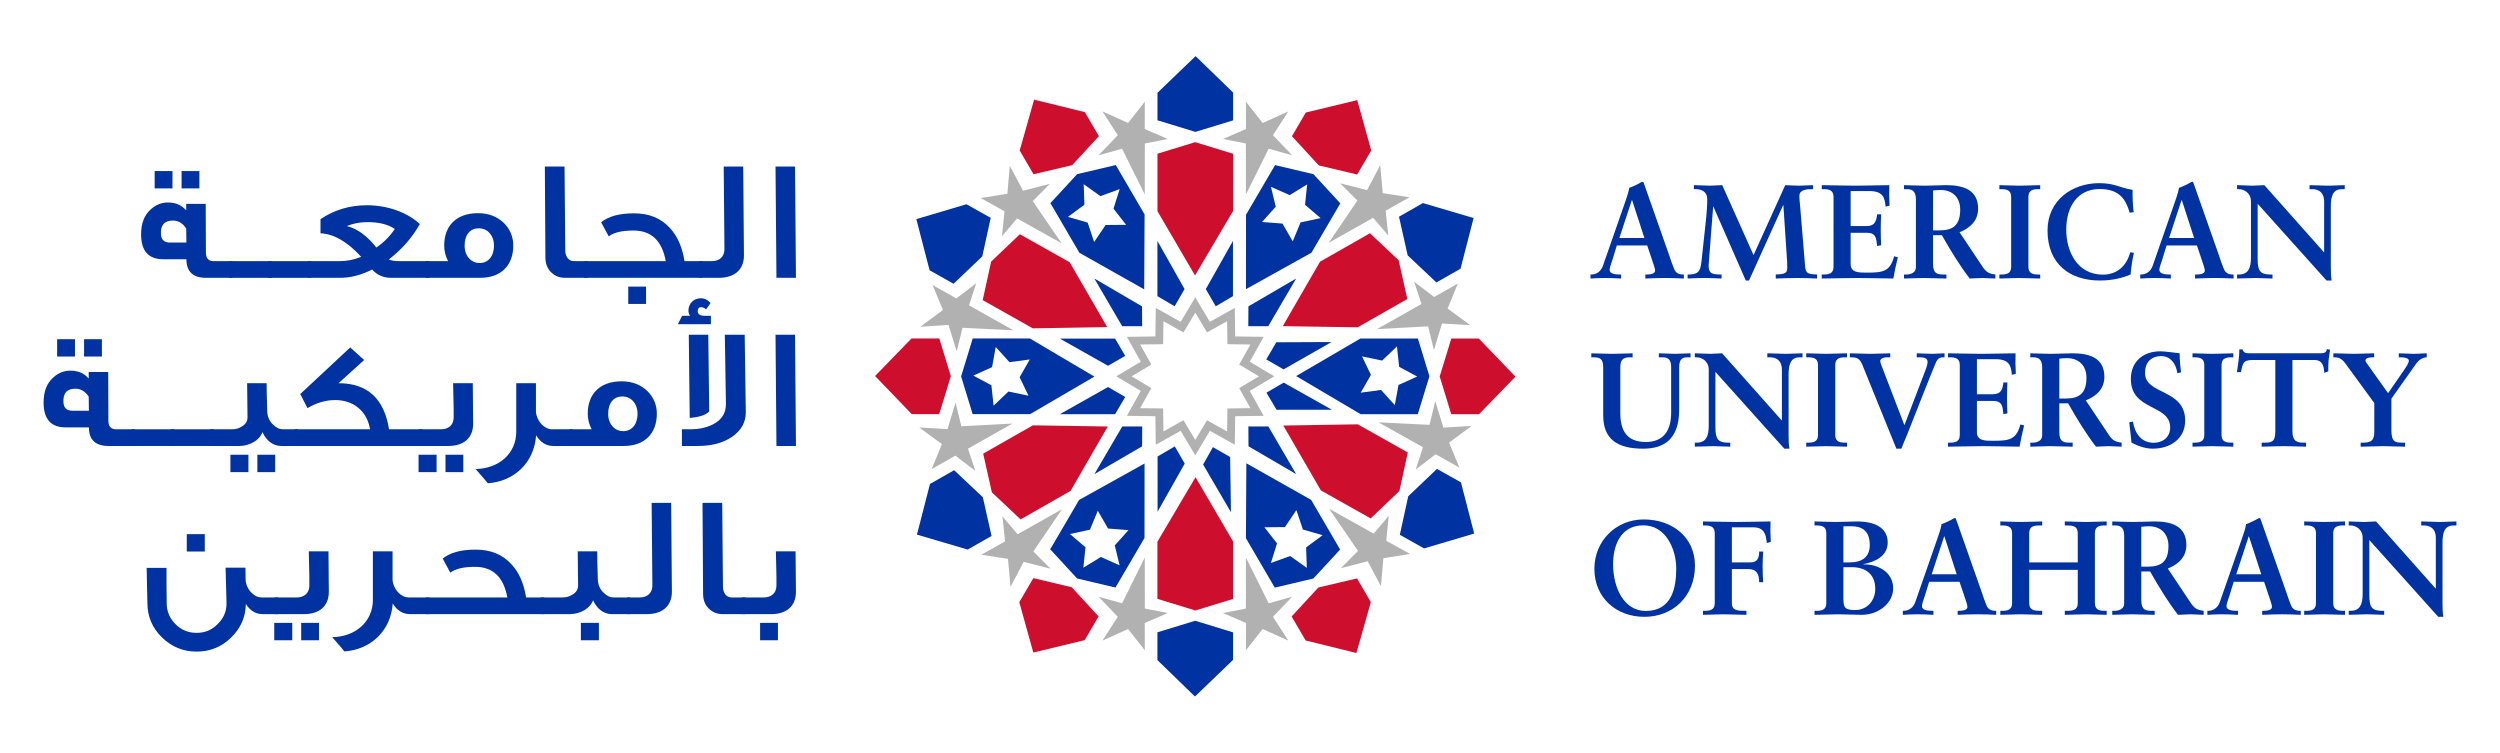 <svg xmlns="http://www.w3.org/2000/svg" xmlns:xlink="http://www.w3.org/1999/xlink" id="Layer_1" x="0px" y="0px" viewBox="0 0 1277.966 384.746" xml:space="preserve"> <g> <defs> <rect id="SVGID_1_" x="22.276" y="28.693" width="1233.414" height="327.359"></rect> </defs> <clipPath id="SVGID_00000021079982649179690680000001752209019145844656_"> <use xlink:href="#SVGID_1_"></use> </clipPath> <path clip-path="url(#SVGID_00000021079982649179690680000001752209019145844656_)" fill="#0033A1" d="M834.304,102.308h-0.135 l-6.361,19.351h12.789L834.304,102.308z M824.321,132.6c-0.682,2.325-1.505,4.103-1.505,5.332 c0,2.056,2.873,2.393,5.128,2.393h0.753v2.056c-2.735-0.141-5.538-0.275-8.273-0.275 c-2.463,0-4.923,0.135-7.382,0.275v-2.056h0.407c2.668,0,4.926-1.569,5.951-4.442l10.937-31.39 c0.89-2.527,2.123-5.947,2.533-8.475c2.187-0.756,4.923-2.123,6.223-2.943c0.205-0.067,0.343-0.135,0.548-0.135 c0.202,0,0.34,0,0.477,0.205c0.208,0.545,0.413,1.163,0.615,1.71l12.584,35.762 c0.82,2.393,1.64,4.923,2.53,6.976c0.82,1.912,2.255,2.732,4.51,2.732h0.413v2.056 c-3.078-0.141-6.152-0.275-9.435-0.275c-3.353,0-6.774,0.135-10.258,0.275v-2.056h0.753 c1.573,0,4.24-0.272,4.24-1.982c0-0.887-0.618-2.735-1.368-4.923l-2.668-7.93h-15.524L824.321,132.6z"></path> <path clip-path="url(#SVGID_00000021079982649179690680000001752209019145844656_)" fill="#0033A1" d="M896.388,130.412 l16.206-35.762c2.05,0,4.513,0.272,6.976,0.272c2.392,0,4.852-0.272,7.245-0.272v2.05h-0.612 c-2.053,0-6.223,0.138-6.361,3.145c-0.067,1.778,0.205,3.83,0.343,5.336l2.601,31.317 c0.272,3.421,1.982,3.693,6.085,3.827v2.056c-3.216-0.141-6.566-0.275-9.848-0.275 c-3.76,0-7.52,0.135-11.283,0.275v-2.056c3.558-0.205,5.88-0.205,5.88-3.212c0-0.817,0-1.572-0.067-3.35 l-1.915-28.857h-0.135l-17.439,38.497h-1.643l-16.545-37.745h-0.138l-2.325,30.019c0,2.188,0.548,3.283,1.435,3.898 c1.028,0.615,2.463,0.685,4.378,0.749h0.823v2.056c-3.081-0.141-6.226-0.275-9.304-0.275 c-2.665,0-5.4,0.135-8.068,0.275v-2.056h0.958c5.403-0.205,5.608-2.527,6.22-7.45l2.053-19.011 c0.548-4.855,0.823-9.298,0.823-12.036c0-3.827-2.94-5.128-5.951-5.128h-0.887v-2.05 c2.802,0,5.538,0.272,8.343,0.272c2.05,0,4.103-0.272,6.149-0.272L896.388,130.412z"></path> <path clip-path="url(#SVGID_00000021079982649179690680000001752209019145844656_)" fill="#0033A1" d="M931.256,140.326h0.958 c2.463,0,5.057-0.343,5.057-3.898v-35.829c0-3.558-2.594-3.898-5.057-3.898h-0.958v-2.053 c4.173,0,11.283,0.272,17.029,0.272c5.743,0,12.853-0.272,17.503-0.272c-0.135,2.94-0.07,7.453,0.135,10.463 l-2.047,0.548c-0.346-4.445-1.166-8.004-8.346-8.004h-9.503v17.916h8.135c4.106,0,4.993-2.325,5.403-6.018h2.053 c-0.138,2.668-0.208,5.336-0.208,8c0,2.601,0.07,5.198,0.208,7.795l-2.053,0.41 c-0.41-4.103-0.615-6.768-5.332-6.768h-8.206v15.931c0,4.445,3.965,4.445,8.343,4.445 c8.202,0,11.828-0.547,13.881-8.343l1.915,0.48c-0.89,3.626-1.71,7.248-2.325,10.873 c-4.378,0-12.244-0.272-18.397-0.272c-6.152,0-14.291,0.272-18.188,0.272V140.326z"></path> <path clip-path="url(#SVGID_00000021079982649179690680000001752209019145844656_)" fill="#0033A1" d="M988.144,117.76h3.35 c6.838,0,10.531-2.597,10.531-10.668c0-6.085-3.898-9.983-9.983-9.983c-2.05,0-2.94,0.205-3.898,0.275V117.76z M979.391,101.897c0-4.993-2.735-5.195-4.855-5.195h-1.23v-2.053c2.187,0,6.428,0.272,10.598,0.272 c4.103,0,7.386-0.272,11.008-0.272c8.615,0,16.276,2.325,16.276,12.036c0,6.152-4.103,9.913-9.503,12.036 l11.69,17.503c1.915,2.873,3.283,3.693,6.636,4.103v2.053c-2.261,0-4.449-0.275-6.703-0.275 c-2.12,0-4.308,0.275-6.428,0.275c-5.265-6.909-9.778-14.291-14.223-22.157h-4.513v14.633 c0,5.265,2.463,5.47,5.605,5.47h1.233v2.053c-3.898,0-7.866-0.275-11.764-0.275c-3.28,0-6.495,0.275-9.912,0.275 v-2.053h1.23c2.533,0,4.855-1.163,4.855-3.693V101.897z"></path> <path clip-path="url(#SVGID_00000021079982649179690680000001752209019145844656_)" fill="#0033A1" d="M1022.054,140.326h0.958 c2.463,0,5.057-0.343,5.057-3.898v-35.829c0-3.558-2.594-3.898-5.057-3.898h-0.958v-2.053 c2.668,0,6.771,0.272,10.121,0.272c3.421,0,7.523-0.272,10.736-0.272v2.053h-0.955 c-2.466,0-5.064,0.339-5.064,3.898v35.829c0,3.555,2.597,3.898,5.064,3.898h0.955v2.053 c-3.283,0-7.386-0.272-10.806-0.272c-3.347,0-7.382,0.272-10.05,0.272V140.326z"></path> <path clip-path="url(#SVGID_00000021079982649179690680000001752209019145844656_)" fill="#0033A1" d="M1088.654,108.735 c-1.915-6.633-5.06-12.103-15.319-12.103c-11.216,0-17.093,8.82-17.093,20.789 c0,11.418,5.813,22.973,18.733,22.973c7.318,0,12.174-4.58,13.954-11.421l1.912,0.276 c-0.887,3.693-1.368,7.386-1.71,11.078c-3.965,1.71-9.368,3.075-15.658,3.075 c-15.383,0-26.804-8.407-26.804-25.574c0-15.316,12.372-24.206,26.461-24.206c8.001,0,10.601,2.463,17.029,3.421 c-0.07,3.763,0.067,7.59,0.548,11.418L1088.654,108.735z"></path> <path clip-path="url(#SVGID_00000021079982649179690680000001752209019145844656_)" fill="#0033A1" d="M1115.315,102.308h-0.138 l-6.357,19.351h12.789L1115.315,102.308z M1105.332,132.6c-0.685,2.325-1.505,4.103-1.505,5.332 c0,2.056,2.873,2.393,5.128,2.393h0.753v2.056c-2.735-0.141-5.538-0.275-8.273-0.275 c-2.463,0-4.923,0.135-7.386,0.275v-2.056h0.41c2.668,0,4.926-1.569,5.951-4.442l10.937-31.39 c0.89-2.527,2.123-5.947,2.53-8.475c2.188-0.756,4.926-2.123,6.226-2.943c0.205-0.067,0.343-0.135,0.548-0.135 c0.205,0,0.34,0,0.477,0.205c0.208,0.545,0.41,1.163,0.615,1.71l12.584,35.762 c0.82,2.393,1.64,4.923,2.53,6.976c0.82,1.912,2.255,2.732,4.51,2.732h0.413v2.056 c-3.078-0.141-6.152-0.275-9.435-0.275c-3.353,0-6.774,0.135-10.258,0.275v-2.056h0.753 c1.573,0,4.24-0.272,4.24-1.982c0-0.887-0.618-2.735-1.368-4.923l-2.668-7.93h-15.524L1105.332,132.6z"></path> <path clip-path="url(#SVGID_00000021079982649179690680000001752209019145844656_)" fill="#0033A1" d="M1187.93,128.907 l0.138-0.138v-25.641c0-5.608-3.898-6.428-5.951-6.428h-1.505v-2.053c3.216,0,6.361,0.275,9.576,0.275 c2.802,0,5.605-0.275,8.41-0.275v2.053h-1.028c-2.87,0-6.085,0.548-6.085,8.686v31.111 c0,2.393,0.067,4.785,0.413,6.905h-2.601l-35.214-39.25v28.172c0,5.951,1.159,8,6.428,8h1.159v2.053 c-2.94,0-5.877-0.272-8.82-0.272c-3.078,0-6.223,0.272-9.297,0.272v-2.053h0.954 c4.718,0,6.156-3.216,6.156-8.683v-28.786c0-3.831-3.148-6.156-6.223-6.156h-0.887v-2.053 c2.597,0,5.265,0.275,7.859,0.275c2.056,0,4.035-0.275,6.092-0.275L1187.93,128.907z"></path> <path clip-path="url(#SVGID_00000021079982649179690680000001752209019145844656_)" fill="#0033A1" d="M819.534,187.647 c0-4.923-2.53-4.993-5.265-4.993h-0.82v-2.05c2.94,0,6.566,0.272,10.873,0.272 c4.103,0,7.523-0.272,10.255-0.272v2.05h-0.82c-2.735,0-5.47,0.071-5.47,4.993v23.592 c0,8.683,3.212,14.7,12.99,14.7c9.029,0,12.994-5.742,12.994-14.976v-23.316c0-4.923-2.601-4.993-4.923-4.993 h-1.368v-2.05c2.735,0,5.538,0.272,8.276,0.272c2.665,0,5.262-0.272,7.927-0.272v2.05h-1.432 c-1.848,0-4.378,0.071-4.378,4.993v21.814c0,15.453-8.205,19.899-18.397,19.899 c-13.125,0-20.443-4.788-20.443-17.026V187.647z"></path> <path clip-path="url(#SVGID_00000021079982649179690680000001752209019145844656_)" fill="#0033A1" d="M910.749,214.863 l0.138-0.138V189.084c0-5.608-3.898-6.428-5.951-6.428h-1.505v-2.053c3.216,0,6.361,0.275,9.576,0.275 c2.802,0,5.605-0.275,8.411-0.275v2.053h-1.028c-2.87,0-6.085,0.548-6.085,8.686v31.111 c0,2.393,0.067,4.785,0.413,6.905h-2.601l-35.214-39.25v28.175c0,5.947,1.159,7.997,6.428,7.997h1.159v2.053 c-2.94,0-5.877-0.272-8.82-0.272c-3.078,0-6.223,0.272-9.297,0.272v-2.053h0.954c4.718,0,6.156-3.212,6.156-8.683 v-28.786c0-3.831-3.148-6.156-6.223-6.156h-0.887v-2.053c2.597,0,5.262,0.275,7.859,0.275 c2.056,0,4.035-0.275,6.092-0.275L910.749,214.863z"></path> <path clip-path="url(#SVGID_00000021079982649179690680000001752209019145844656_)" fill="#0033A1" d="M923.325,226.282h0.958 c2.463,0,5.057-0.343,5.057-3.898v-35.833c0-3.555-2.594-3.894-5.057-3.894h-0.958v-2.053 c2.668,0,6.771,0.272,10.121,0.272c3.417,0,7.523-0.272,10.736-0.272v2.053h-0.958 c-2.463,0-5.06,0.339-5.06,3.894v35.833c0,3.555,2.597,3.898,5.06,3.898h0.958v2.053 c-3.283,0-7.386-0.272-10.806-0.272c-3.347,0-7.382,0.272-10.05,0.272V226.282z"></path> <path clip-path="url(#SVGID_00000021079982649179690680000001752209019145844656_)" fill="#0033A1" d="M966.265,182.656h-1.573 c-2.53,0-3.555,1.025-3.555,1.912c0,0.346,0.272,1.3,0.615,2.191l11.693,30.429h0.138l10.873-28.447 c0.82-2.117,0.887-3.35,0.887-3.827c0-1.983-2.053-2.258-4.378-2.258h-1.163v-2.053 c2.396,0,4.996,0.272,7.933,0.272c2.12,0,4.308-0.272,6.29-0.272v2.053h-0.682c-1.233,0-2.53,0.205-3.626,2.393 c-0.544,0.958-10.527,26.192-14.976,37.539c-0.887,2.258-1.979,4.516-2.802,6.774h-2.53l-17.369-42.808 c-1.297-3.212-2.735-3.898-5.743-3.898h-0.685v-2.053c3.488,0,7.043,0.272,10.531,0.272 c3.35,0,8.138-0.272,10.121-0.272V182.656z"></path> <path clip-path="url(#SVGID_00000021079982649179690680000001752209019145844656_)" fill="#0033A1" d="M995.799,226.282h0.958 c2.463,0,5.057-0.343,5.057-3.898v-35.833c0-3.555-2.594-3.894-5.057-3.894h-0.958v-2.053 c4.173,0,11.283,0.272,17.026,0.272c5.746,0,12.856-0.272,17.506-0.272c-0.135,2.94-0.071,7.453,0.135,10.463 l-2.047,0.544c-0.346-4.442-1.166-8-8.346-8h-9.503v17.916h8.138c4.103,0,4.99-2.325,5.4-6.018h2.053 c-0.138,2.668-0.208,5.332-0.208,8c0,2.601,0.07,5.198,0.208,7.795l-2.053,0.41 c-0.41-4.103-0.615-6.768-5.332-6.768h-8.206v15.931c0,4.445,3.965,4.445,8.343,4.445 c8.202,0,11.828-0.547,13.881-8.343l1.915,0.48c-0.89,3.626-1.71,7.248-2.325,10.873 c-4.378,0-12.244-0.272-18.397-0.272c-6.152,0-14.291,0.272-18.188,0.272V226.282z"></path> <path clip-path="url(#SVGID_00000021079982649179690680000001752209019145844656_)" fill="#0033A1" d="M1052.687,203.715h3.35 c6.838,0,10.527-2.597,10.527-10.668c0-6.085-3.894-9.983-9.98-9.983c-2.05,0-2.94,0.205-3.898,0.275V203.715z M1043.934,187.852c0-4.993-2.735-5.195-4.855-5.195h-1.23v-2.053c2.188,0,6.428,0.272,10.598,0.272 c4.103,0,7.386-0.272,11.008-0.272c8.615,0,16.276,2.325,16.276,12.036c0,6.152-4.103,9.913-9.503,12.033 l11.69,17.506c1.915,2.873,3.283,3.693,6.636,4.103v2.05c-2.261,0-4.449-0.272-6.704-0.272 c-2.12,0-4.311,0.272-6.428,0.272c-5.265-6.905-9.778-14.291-14.223-22.153h-4.513v14.63 c0,5.269,2.463,5.474,5.605,5.474h1.233v2.05c-3.898,0-7.866-0.272-11.764-0.272c-3.28,0-6.495,0.272-9.913,0.272 v-2.05h1.23c2.53,0,4.855-1.163,4.855-3.693V187.852z"></path> <path clip-path="url(#SVGID_00000021079982649179690680000001752209019145844656_)" fill="#0033A1" d="M1112.993,190.725 c-0.477-4.445-3.35-8.686-8.071-8.686c-5.4,0-8.411,3.216-8.411,8.615c0,11.35,20.514,7.936,20.514,24.347 c0,9.435-7.792,14.358-16.546,14.358c-3.827,0-7.523-1.368-10.873-3.078c-0.343-3.488-0.82-6.905-1.163-10.393 l1.915-0.41c0.82,5.813,4.1,10.873,10.598,10.873c4.647,0,8.414-2.943,8.414-7.796 c0-12.107-20.107-8.343-20.107-24.824c0-8.891,6.293-14.153,15.114-14.153c1.912,0,7.725,0.75,9.845,1.025 c0,3.216,0.275,6.495,0.685,9.778L1112.993,190.725z"></path> <path clip-path="url(#SVGID_00000021079982649179690680000001752209019145844656_)" fill="#0033A1" d="M1120.785,226.282h0.958 c2.463,0,5.057-0.343,5.057-3.898v-35.833c0-3.555-2.594-3.894-5.057-3.894h-0.958v-2.053 c2.668,0,6.771,0.272,10.121,0.272c3.417,0,7.523-0.272,10.736-0.272v2.053h-0.958 c-2.463,0-5.06,0.339-5.06,3.894v35.833c0,3.555,2.598,3.898,5.06,3.898h0.958v2.053 c-3.283,0-7.386-0.272-10.806-0.272c-3.347,0-7.382,0.272-10.05,0.272V226.282z"></path> <path clip-path="url(#SVGID_00000021079982649179690680000001752209019145844656_)" fill="#0033A1" d="M1151.895,184.022 c-5.128,0-5.332,1.233-6.361,6.223h-2.05c0.272-1.915,0.615-3.83,0.82-5.81 c0.272-1.918,0.41-3.834,0.41-5.816h1.643c0.544,2.053,2.255,1.983,4.103,1.983h35.282 c1.848,0,3.558-0.067,3.693-2.117l1.643,0.272c-0.272,1.845-0.548,3.693-0.753,5.541 c-0.138,1.845-0.138,3.693-0.138,5.538l-2.05,0.753c-0.138-2.53-0.48-6.566-5.06-6.566h-11.216v36.38 c0,5.262,2.396,5.88,5.678,5.88h1.297v2.053c-2.668,0-7.453-0.275-11.146-0.275 c-4.103,0-8.891,0.275-11.556,0.275v-2.053h1.297c3.763,0,5.679-0.343,5.679-5.743v-36.518H1151.895z"></path> <path clip-path="url(#SVGID_00000021079982649179690680000001752209019145844656_)" fill="#0033A1" d="M1213.705,206.041 l-13.679-18.736c-2.047-2.873-3.347-4.651-6.559-4.651h-0.689v-2.053c3.696,0,7.046,0.275,10.739,0.275 c3.555,0,6.838-0.275,10.117-0.275v2.053h-0.887c-1.845,0-3.555,0.477-3.555,1.573 c0,0.753,0.82,1.64,1.23,2.258l10.326,14.496l8.478-12.241c1.233-1.983,2.123-3.142,2.123-4.445 c0-1.435-2.943-1.64-3.898-1.64h-1.233v-2.053c2.601,0,5.198,0.275,7.795,0.275c2.191,0,4.378-0.275,6.495-0.275 v2.053c-2.322,0-4.237,1.64-5.332,3.145l-12.718,17.983v16.344c0,5.813,2.05,6.152,5.675,6.152h1.297v2.056 c-4.032,0-8.135-0.275-11.146-0.275c-3.417,0-7.52,0.275-11.556,0.275v-2.056h1.297 c4.039,0,5.679-1.092,5.679-5.608V206.041z"></path> <path clip-path="url(#SVGID_00000021079982649179690680000001752209019145844656_)" fill="#0033A1" d="M841.279,312.306 c13.269,0,15.591-11.693,15.591-21.676c0-9.983-5.4-22.089-16.753-22.089c-11.966,0-15.521,10.668-15.521,19.831 C824.596,300.613,830.204,312.306,841.279,312.306 M840.254,265.533c14.566,0,26.192,9.028,26.192,23.592 c0,15.729-11.283,26.189-25.849,26.189c-14.496,0-25.574-9.848-25.574-24.549 C815.023,276.541,826.031,265.533,840.254,265.533"></path> <path clip-path="url(#SVGID_00000021079982649179690680000001752209019145844656_)" fill="#0033A1" d="M885.31,287.483h9.573 c3.353,0,4.375-2.117,4.375-5.538h2.056c-0.141,2.46-0.279,4.852-0.279,7.318c0,2.802,0.07,5.537,0.279,8.34 h-2.056c0-3.83-1.092-6.7-5.47-6.7h-8.478v17.436c0,3.83,3.145,3.898,6.566,3.898h0.887v2.053 c-3.216,0-7.86-0.272-11.757-0.272c-3.562,0-7.731,0.272-10.467,0.272v-2.053h0.958 c2.463,0,5.06-0.343,5.06-3.898v-35.833c0-3.552-2.598-3.898-5.06-3.898h-0.958v-2.05 c4.17,0,11.283,0.272,17.029,0.272c5.743,0,12.856-0.272,17.503-0.272c-0.135,2.94-0.067,7.453,0.141,10.46 l-2.056,0.551c-0.41-4.718-1.505-8.004-6.905-8.004h-10.941V287.483z"></path> <path clip-path="url(#SVGID_00000021079982649179690680000001752209019145844656_)" fill="#0033A1" d="M942.335,306.014 c0,4.788,0.887,5.816,6.156,5.816c5.81,0,10.117-4.721,10.117-10.806c0-7.59-5.06-11.082-11.898-11.082h-4.375 V306.014z M942.335,287.483h3.35c5.813,0,10.117-2.46,10.117-8.888c0-7.866-4.718-9.576-9.365-9.576h-4.103V287.483z M927.564,312.237h0.958c2.463,0,5.057-0.343,5.057-3.898v-35.829c0-3.558-2.594-3.898-5.057-3.898h-0.958v-2.053 c3.007,0,6.838,0.272,10.668,0.272c3.898,0,7.796-0.272,10.941-0.272c11.488,0,15.796,4.785,15.796,10.736 c0,6.976-6.428,9.983-12.446,11.078v0.135c7.453-0.202,15.248,3.968,15.248,12.241 c0,7.386-7.251,13.541-16.139,13.541c-3.417,0-7.728-0.272-11.966-0.272c-4.24,0-9.163,0.272-12.103,0.272V312.237z "></path> <path clip-path="url(#SVGID_00000021079982649179690680000001752209019145844656_)" fill="#0033A1" d="M993.956,274.216h-0.135 l-6.361,19.354h12.789L993.956,274.216z M983.973,304.511c-0.682,2.325-1.505,4.103-1.505,5.332 c0,2.053,2.873,2.393,5.128,2.393h0.753v2.056c-2.735-0.141-5.537-0.275-8.273-0.275 c-2.463,0-4.923,0.135-7.382,0.275v-2.056h0.407c2.668,0,4.926-1.569,5.951-4.442l10.937-31.39 c0.89-2.527,2.123-5.947,2.53-8.478c2.188-0.753,4.926-2.12,6.226-2.94c0.205-0.067,0.343-0.135,0.548-0.135 c0.202,0,0.34,0,0.477,0.205c0.208,0.545,0.41,1.163,0.615,1.71l12.584,35.762 c0.82,2.389,1.64,4.923,2.53,6.976c0.82,1.912,2.255,2.732,4.51,2.732h0.413v2.056 c-3.078-0.141-6.153-0.275-9.435-0.275c-3.353,0-6.774,0.135-10.258,0.275v-2.056h0.753 c1.573,0,4.24-0.272,4.24-1.982c0-0.887-0.618-2.735-1.368-4.923l-2.668-7.93h-15.524L983.973,304.511z"></path> <path clip-path="url(#SVGID_00000021079982649179690680000001752209019145844656_)" fill="#0033A1" d="M1037.304,308.34 c0,3.693,2.873,3.898,5.333,3.898h1.3v2.053c-3.011,0-7.386-0.272-11.078-0.272 c-3.485,0-7.59,0.272-10.326,0.272v-2.053h0.958c2.463,0,5.06-0.343,5.06-3.898v-35.829 c0-3.558-2.597-3.901-5.06-3.901h-0.958v-2.05c2.735,0,6.841,0.272,10.326,0.272c3.693,0,8.068-0.272,11.078-0.272 v2.05h-1.3c-2.46,0-5.333,0.205-5.333,3.901v14.973h24.821v-14.973c0-3.696-2.873-3.901-5.332-3.901h-1.3 v-2.05c3.011,0,7.386,0.272,11.078,0.272c3.488,0,7.59-0.272,10.326-0.272v2.05h-0.958 c-2.463,0-5.06,0.343-5.06,3.901v35.829c0,3.555,2.597,3.898,5.06,3.898h0.958v2.053 c-2.735,0-6.838-0.272-10.326-0.272c-3.693,0-8.068,0.272-11.078,0.272v-2.053h1.3 c2.46,0,5.332-0.205,5.332-3.898V291.314h-24.821V308.34z"></path> <path clip-path="url(#SVGID_00000021079982649179690680000001752209019145844656_)" fill="#0033A1" d="M1094.601,289.671h3.35 c6.838,0,10.531-2.597,10.531-10.668c0-6.085-3.898-9.983-9.983-9.983c-2.05,0-2.94,0.205-3.898,0.276V289.671z M1085.848,273.807c0-4.993-2.735-5.195-4.855-5.195h-1.23v-2.053c2.188,0,6.428,0.272,10.598,0.272 c4.103,0,7.386-0.272,11.008-0.272c8.615,0,16.276,2.325,16.276,12.036c0,6.153-4.103,9.913-9.503,12.036 l11.69,17.503c1.915,2.873,3.283,3.693,6.636,4.103v2.05c-2.261,0-4.449-0.272-6.704-0.272 c-2.12,0-4.308,0.272-6.428,0.272c-5.265-6.905-9.778-14.291-14.223-22.153h-4.513v14.633 c0,5.265,2.463,5.47,5.605,5.47h1.233v2.05c-3.898,0-7.866-0.272-11.764-0.272 c-3.28,0-6.495,0.272-9.913,0.272v-2.05h1.23c2.533,0,4.855-1.163,4.855-3.693V273.807z"></path> <path clip-path="url(#SVGID_00000021079982649179690680000001752209019145844656_)" fill="#0033A1" d="M1149.64,274.216h-0.135 l-6.361,19.354h12.789L1149.64,274.216z M1139.658,304.511c-0.685,2.325-1.505,4.103-1.505,5.332 c0,2.053,2.873,2.393,5.128,2.393h0.753v2.056c-2.735-0.141-5.538-0.275-8.273-0.275 c-2.463,0-4.923,0.135-7.386,0.275v-2.056h0.41c2.665,0,4.926-1.569,5.951-4.442l10.937-31.39 c0.89-2.527,2.123-5.947,2.53-8.478c2.188-0.753,4.926-2.12,6.226-2.94c0.205-0.067,0.343-0.135,0.548-0.135 c0.202,0,0.34,0,0.477,0.205c0.208,0.545,0.41,1.163,0.615,1.71l12.584,35.762 c0.82,2.389,1.64,4.923,2.53,6.976c0.82,1.912,2.255,2.732,4.51,2.732h0.413v2.056 c-3.078-0.141-6.152-0.275-9.435-0.275c-3.353,0-6.774,0.135-10.258,0.275v-2.056h0.753 c1.573,0,4.24-0.272,4.24-1.982c0-0.887-0.618-2.735-1.368-4.923l-2.668-7.93h-15.524L1139.658,304.511z"></path> <path clip-path="url(#SVGID_00000021079982649179690680000001752209019145844656_)" fill="#0033A1" d="M1177.876,312.237h0.958 c2.46,0,5.057-0.343,5.057-3.898v-35.829c0-3.558-2.597-3.898-5.057-3.898h-0.958v-2.053 c2.668,0,6.771,0.272,10.118,0.272c3.42,0,7.523-0.272,10.739-0.272v2.053h-0.958 c-2.463,0-5.06,0.339-5.06,3.898v35.829c0,3.555,2.597,3.898,5.06,3.898h0.958v2.053 c-3.283,0-7.386-0.272-10.806-0.272c-3.347,0-7.382,0.272-10.05,0.272V312.237z"></path> <path clip-path="url(#SVGID_00000021079982649179690680000001752209019145844656_)" fill="#0033A1" d="M1245.023,300.818 l0.138-0.135v-25.645c0-5.608-3.898-6.428-5.951-6.428h-1.505v-2.053c3.216,0,6.361,0.276,9.576,0.276 c2.802,0,5.605-0.276,8.41-0.276v2.053h-1.028c-2.87,0-6.085,0.547-6.085,8.686v31.111 c0,2.393,0.067,4.788,0.413,6.905h-2.601l-35.214-39.25v28.171c0,5.951,1.159,8,6.428,8h1.159v2.053 c-2.94,0-5.877-0.272-8.82-0.272c-3.078,0-6.223,0.272-9.297,0.272v-2.053h0.954 c4.718,0,6.156-3.212,6.156-8.683v-28.786c0-3.831-3.148-6.156-6.223-6.156h-0.887v-2.053 c2.597,0,5.265,0.276,7.859,0.276c2.056,0,4.035-0.276,6.092-0.276L1245.023,300.818z"></path> <path clip-path="url(#SVGID_00000021079982649179690680000001752209019145844656_)" fill="#0033A1" d="M101.932,96.31h-9.112 v-8.878h9.112V96.31z M95.286,123.997l-0.096-7.206c-1.803-2.726-4.08-4.045-6.835-4.045 c-4.365,0-6.357,2.373-6.076,7.033c0.189,2.812,1.71,4.218,4.65,4.218H95.286z M88.167,96.31h-9.112v-8.878 h9.112V96.31z M118.833,142.019h-13.484c-6.739,0-10.063-3.168-10.063-9.493H83.42 c-7.498,0-11.299-4.221-11.299-12.747c0-5.538,1.614-9.756,4.843-12.657c2.562-2.376,5.505-3.606,8.83-3.606 c3.987,0,7.024,1.319,9.208,3.869h0.189v-3.164h9.97l0.096,24.876c0,2.901,1.329,4.397,3.891,4.397h9.685V142.019 z"></path> <rect x="117.026" y="133.494" clip-path="url(#SVGID_00000021079982649179690680000001752209019145844656_)" fill="#0033A1" width="21.932" height="8.526"></rect> <rect x="137.155" y="133.494" clip-path="url(#SVGID_00000021079982649179690680000001752209019145844656_)" fill="#0033A1" width="21.932" height="8.526"></rect> <path clip-path="url(#SVGID_00000021079982649179690680000001752209019145844656_)" fill="#0033A1" d="M201.809,117.054 c-3.417-2.37-8.071-3.517-14.05-3.517c-3.798,0-7.312,0.705-10.444,2.021c5.317,1.32,10.348,5.012,15.098,10.989 C196.304,123.821,199.436,120.657,201.809,117.054 M219.373,142.019H199.91c-3.894,0-7.12-1.406-9.682-4.221 c-5.605,2.815-11.107,4.221-16.334,4.221h-16.517v-8.526h16.427c3.51,0,7.12-0.705,10.819-2.197 c-6.928-7.651-13.858-11.693-20.789-12.042v-7.213c7.024-4.747,14.906-7.12,23.732-7.12 c10.54,0,20.507,3.606,27.06,9.586c-3.891,6.941-9.211,13.007-15.854,18.105c1.233,0.615,3.036,0.881,5.602,0.881 h14.998V142.019z"></path> <path clip-path="url(#SVGID_00000021079982649179690680000001752209019145844656_)" fill="#0033A1" d="M252.508,125.58 c0-2.725-0.852-5.009-2.466-6.681c-1.425-1.492-3.232-2.197-5.227-2.197c-2.181,0-3.891,0.705-5.217,2.197 c-1.425,1.672-2.088,3.869-2.088,6.681c0,2.729,0.852,5.009,2.466,6.684c1.425,1.489,3.228,2.194,5.221,2.194 C249.375,134.458,252.508,131.207,252.508,125.58 M262.382,125.494c0,10.198-6.265,16.526-16.898,16.526H217.569 v-8.529h11.488c-1.329-2.55-1.992-5.182-1.992-7.997c0-10.198,6.361-16.526,17.279-16.526 c5.506,0,9.967,1.755,13.48,5.275C260.861,117.407,262.382,121.189,262.382,125.494"></path> <path clip-path="url(#SVGID_00000021079982649179690680000001752209019145844656_)" fill="#0033A1" d="M300.453,142.019h-11.677 c-2.658,0-4.935-0.881-6.742-2.55c-2.088-1.845-3.228-4.484-3.228-7.821l-0.285-46.504h10.066l0.378,42.808 c0,3.168,1.707,5.541,4.365,5.541h7.123V142.019z"></path> <path clip-path="url(#SVGID_00000021079982649179690680000001752209019145844656_)" fill="#0033A1" d="M330.264,155.381h-9.115 v-8.878h9.115V155.381z M359.22,142.019H348.017h-49.367v-8.526h41.677c-1.896-10.46-7.405-15.649-16.52-15.649 c-5.791,0-9.97,0.967-12.628,2.988l-3.891-7.206c3.798-3.078,9.4-4.574,16.805-4.574 c7.69,0,13.765,2.463,18.323,7.472c3.891,4.132,6.361,9.845,7.501,16.968h9.304V142.019z"></path> <path clip-path="url(#SVGID_00000021079982649179690680000001752209019145844656_)" fill="#0033A1" d="M380.297,130.592 c0,7.033-4.558,11.427-12.817,11.427h-10.063v-8.526h6.457c3.702,0,6.454-2.111,6.454-6.069 c0-5.448-0.093-12.481-0.189-21.093c-0.093-9.759-0.189-16.882-0.189-21.186h9.97 c0.093,4.042,0.093,11.604,0.189,22.765C380.2,117.406,380.297,124.965,380.297,130.592"></path> <polygon clip-path="url(#SVGID_00000021079982649179690680000001752209019145844656_)" fill="#0033A1" points="406.879,142.019 396.909,142.019 396.435,85.145 406.405,85.145 "></polygon> <path clip-path="url(#SVGID_00000021079982649179690680000001752209019145844656_)" fill="#0033A1" d="M52.091,182.266h-9.115 v-8.878h9.115V182.266z M45.442,209.953l-0.096-7.206c-1.803-2.726-4.08-4.045-6.835-4.045 c-4.365,0-6.357,2.373-6.076,7.033c0.189,2.812,1.71,4.218,4.65,4.218H45.442z M38.322,182.266h-9.115v-8.878h9.115 V182.266z M68.988,227.975H55.505c-6.739,0-10.063-3.168-10.063-9.493H33.575c-7.498,0-11.299-4.221-11.299-12.747 c0-5.538,1.614-9.756,4.843-12.657c2.565-2.376,5.505-3.606,8.83-3.606c3.987,0,7.024,1.319,9.208,3.869h0.189 v-3.164h9.97l0.096,24.876c0,2.901,1.329,4.397,3.891,4.397h9.685V227.975z"></path> <rect x="67.185" y="219.449" clip-path="url(#SVGID_00000021079982649179690680000001752209019145844656_)" fill="#0033A1" width="21.932" height="8.526"></rect> <rect x="87.308" y="219.449" clip-path="url(#SVGID_00000021079982649179690680000001752209019145844656_)" fill="#0033A1" width="21.932" height="8.526"></rect> <path clip-path="url(#SVGID_00000021079982649179690680000001752209019145844656_)" fill="#0033A1" d="M140.668,241.337h-9.112 v-8.878h9.112V241.337z M126.998,241.337h-9.211v-8.878h9.211V241.337z M152.345,227.975h-8.449 c-2.85,0-5.317-1.143-7.312-3.341c-1.044-1.23-1.899-2.463-2.373-3.782c-1.614,4.308-6.55,7.037-11.773,7.123 h-14.998v-8.526h11.2c1.803,0,3.421-0.439,4.939-1.409c1.995-1.14,2.943-2.722,2.943-4.747l-0.192-17.404h9.97 c0,3.251,0.096,7.824,0.285,13.711c0,3.078,0.951,5.541,2.943,7.385c1.614,1.672,3.324,2.463,5.221,2.463h7.597 v2.194v4.135V227.975z"></path> <path clip-path="url(#SVGID_00000021079982649179690680000001752209019145844656_)" fill="#0033A1" d="M216.05,227.975h-65.509 v-8.526h38.641c-0.855-4.836-2.943-8.529-6.361-11.251c-3.132-2.463-7.024-3.693-11.488-3.693 c-4.839,0-9.589,1.406-14.146,4.131l-3.702-7.209l25.542-23.825l7.12,6.421l-13.102,11.866 c14.717,0,23.354,7.824,25.821,23.559h17.186V227.975z"></path> <path clip-path="url(#SVGID_00000021079982649179690680000001752209019145844656_)" fill="#0033A1" d="M236.841,241.337h-9.112 v-8.878h9.112V241.337z M241.873,216.547c0,7.033-4.461,11.427-12.718,11.427h-14.909v-8.526h11.203 c3.706,0,6.457-2.111,6.457-6.066c0-3.43,0-6.332-0.096-8.705c-0.093-3.603-0.093-6.591-0.189-8.788h10.063 C241.78,209.78,241.873,216.634,241.873,216.547 M223.172,241.337h-9.211v-8.878h9.211V241.337z"></path> <path clip-path="url(#SVGID_00000021079982649179690680000001752209019145844656_)" fill="#0033A1" d="M243.108,239.755 c11.962-0.176,20.792-7.997,20.792-18.986v-24.879h10.063v14.678c0.474,4.836,4.272,8.881,8.26,8.881h10.54v8.526 h-9.874c-3.706,0-6.649-1.845-8.833-5.451c-0.948,13.714-10.819,23.473-24.684,24.527 C247.947,245.292,245.859,242.832,243.108,239.755"></path> <path clip-path="url(#SVGID_00000021079982649179690680000001752209019145844656_)" fill="#0033A1" d="M325.896,211.535 c0-2.725-0.852-5.009-2.466-6.681c-1.425-1.492-3.232-2.197-5.224-2.197c-2.184,0-3.895,0.705-5.221,2.197 c-1.425,1.672-2.088,3.869-2.088,6.681c0,2.729,0.852,5.009,2.466,6.684c1.425,1.489,3.225,2.194,5.221,2.194 C322.763,220.413,325.896,217.162,325.896,211.535 M335.77,211.449c0,10.198-6.265,16.526-16.901,16.526h-27.912 v-8.529h11.488c-1.329-2.546-1.995-5.182-1.995-7.997c0-10.198,6.364-16.526,17.282-16.526 c5.506,0,9.967,1.755,13.48,5.275C334.248,203.362,335.77,207.144,335.77,211.449"></path> <path clip-path="url(#SVGID_00000021079982649179690680000001752209019145844656_)" fill="#0033A1" d="M362.541,210.307 c-1.896,2.197-6.457,3.075-9.967,3.337l-0.477-42.545h9.97L362.541,210.307z M381.245,210.746 c0,5.099-2.277,9.23-6.931,12.484c-4.558,3.164-10.444,4.743-17.66,4.743h-8.068v-8.526h4.176 c4.461,0,8.26-0.788,11.584-2.463c4.462-2.194,6.739-5.714,6.739-10.37c0-0.263-0.189-12.042-0.567-35.515h10.159 L381.245,210.746z M363.397,165.738h-16.901l2.188-4.304h4.08c-0.57-0.794-0.855-1.675-0.855-2.729 c0-3.514,2.754-6.239,6.265-6.239c1.995,0,3.61,0.791,5.035,2.46l-2.28,3.254 c-0.759-0.791-1.614-1.143-2.562-1.143c-1.14,0-1.71,0.705-1.71,2.021c0,1.582,1.233,2.377,3.606,2.377h3.135 V165.738z"></path> <polygon clip-path="url(#SVGID_00000021079982649179690680000001752209019145844656_)" fill="#0033A1" points="406.879,227.975 396.909,227.975 396.435,171.101 406.405,171.101 "></polygon> <path clip-path="url(#SVGID_00000021079982649179690680000001752209019145844656_)" fill="#0033A1" d="M104.685,281.935h-9.211 v-8.878h9.211V281.935z M142.282,313.93h-7.975c-3.61,0-6.457-1.758-8.638-5.185 c-0.096,6.768-2.662,12.481-7.597,17.228c-4.843,4.747-10.729,7.12-17.564,7.12 c-6.931,0-12.817-2.459-17.753-7.296c-4.939-4.833-7.405-10.723-7.405-17.58c0-0.791-0.096-3.603-0.192-8.353 c-0.093-5.448-0.189-8.612-0.189-9.579h10.159v9.669c0.096,5.275,0.096,8.087,0.096,8.439 c0,4.131,1.515,7.735,4.461,10.636c2.94,2.988,6.55,4.484,10.822,4.484s7.879-1.496,10.825-4.574 c3.036-2.988,4.554-6.591,4.461-10.723l-0.477-18.022h10.159l0.096,6.505c0.285,2.639,1.422,4.836,3.228,6.508 c1.518,1.492,3.132,2.197,4.935,2.197h8.545V313.93z"></path> <path clip-path="url(#SVGID_00000021079982649179690680000001752209019145844656_)" fill="#0033A1" d="M163.075,327.292h-9.112 v-8.878h9.112V327.292z M168.103,302.503c0,7.033-4.461,11.427-12.718,11.427h-14.909v-8.526h11.203 c3.706,0,6.457-2.111,6.457-6.069c0-3.427,0-6.325-0.096-8.699c-0.096-3.606-0.096-6.595-0.189-8.791h10.063 C168.011,295.732,168.103,302.589,168.103,302.503 M149.403,327.292h-9.211v-8.878h9.211V327.292z"></path> <path clip-path="url(#SVGID_00000021079982649179690680000001752209019145844656_)" fill="#0033A1" d="M169.814,325.71 c11.962-0.176,20.792-7.997,20.792-18.986v-24.879h10.063v14.681c0.477,4.833,4.272,8.878,8.26,8.878h10.54 v8.526h-9.874c-3.706,0-6.646-1.845-8.833-5.451c-0.948,13.714-10.819,23.473-24.684,24.527 C174.654,331.247,172.565,328.788,169.814,325.71"></path> <path clip-path="url(#SVGID_00000021079982649179690680000001752209019145844656_)" fill="#0033A1" d="M278.236,313.93h-11.203 h-49.367v-8.526h41.677c-1.896-10.46-7.405-15.649-16.517-15.649c-5.794,0-9.97,0.967-12.632,2.988l-3.891-7.206 c3.798-3.078,9.4-4.574,16.805-4.574c7.69,0,13.765,2.463,18.323,7.472c3.894,4.132,6.361,9.845,7.501,16.968 h9.304V313.93z"></path> <path clip-path="url(#SVGID_00000021079982649179690680000001752209019145844656_)" fill="#0033A1" d="M306.147,327.292h-9.211 v-8.878h9.211V327.292z M322.193,313.93h-9.304c-2.847,0-5.317-1.143-7.309-3.341 c-1.047-1.23-1.903-2.463-2.373-3.782c-1.614,4.308-6.553,7.037-11.773,7.123h-15.002v-8.526h11.203 c1.806,0,3.421-0.439,4.936-1.409c1.992-1.14,2.946-2.722,2.946-4.747l-0.192-17.404h9.97 c0,3.251,0.093,7.824,0.285,13.711c0,3.078,0.948,5.541,2.943,7.385c1.614,1.672,3.321,2.463,5.221,2.463h8.449 v2.194v4.135V313.93z"></path> <path clip-path="url(#SVGID_00000021079982649179690680000001752209019145844656_)" fill="#0033A1" d="M343.46,302.503 c0,7.033-4.558,11.427-12.817,11.427h-10.063v-8.526h6.457c3.702,0,6.454-2.111,6.454-6.069 c0-5.448-0.093-12.481-0.189-21.093c-0.093-9.759-0.189-16.882-0.189-21.186h9.97 c0.093,4.042,0.093,11.604,0.189,22.765C343.364,289.317,343.46,296.879,343.46,302.503"></path> <path clip-path="url(#SVGID_00000021079982649179690680000001752209019145844656_)" fill="#0033A1" d="M381.056,313.93h-11.677 c-2.658,0-4.935-0.881-6.742-2.549c-2.088-1.845-3.228-4.484-3.228-7.821l-0.285-46.504h10.066l0.378,42.808 c0,3.167,1.707,5.541,4.365,5.541h7.123V313.93z"></path> <path clip-path="url(#SVGID_00000021079982649179690680000001752209019145844656_)" fill="#0033A1" d="M397.668,327.292h-9.115 v-8.878h9.115V327.292z M406.879,302.503c0,7.033-4.462,11.427-12.721,11.427h-14.909v-8.526h11.206 c3.702,0,6.454-2.111,6.454-6.069c0-3.427,0-6.325-0.093-8.699c-0.096-3.606-0.096-6.594-0.189-8.791h10.063 C406.786,295.732,406.879,302.589,406.879,302.503"></path> <path clip-path="url(#SVGID_00000021079982649179690680000001752209019145844656_)" fill="#B1B1B1" d="M631.402,212.763 l14.569-0.199l-7.107-12.728l12.516-7.466l-12.516-7.463l7.107-12.718l-14.569-0.208l-0.208-14.572l-12.721,7.107 l-7.466-12.516l-7.466,12.516l-12.721-7.107l-0.205,14.572l-14.569,0.208l7.107,12.718l-12.52,7.463l12.52,7.466 l-7.107,12.728l14.569,0.199l0.205,14.576l12.721-7.11l7.466,12.516l7.466-12.516l12.721,7.11L631.402,212.763z M627.277,220.553l-10.255-5.73l-6.015,10.088l-6.018-10.088l-10.249,5.73l-0.167-11.748l-11.745-0.163 l5.73-10.252l-10.089-6.015l10.089-6.015l-5.73-10.258l11.745-0.16l0.167-11.745l10.249,5.726l6.018-10.088 l6.015,10.088l10.255-5.726l0.163,11.745l11.744,0.16L633.455,186.36l10.092,6.015l-10.092,6.015l5.73,10.252 l-11.744,0.163L627.277,220.553z M650.724,69.111l9.813,10.261l-12.023-3.35l-11.613,23.419l-0.016-26.093 l-11.716-2.303l11.78-5.092l-0.058-13.955l8.564,10.864l13.106-5.899L650.724,69.111z M561.579,79.372l9.81-10.261 l-7.834-12.148l13.106,5.899l8.561-10.864l-0.051,13.955l11.773,5.092l-11.719,2.303l-0.013,26.093l-11.613-23.419 L561.579,79.372z M660.538,305.048l-9.813,10.258l7.834,12.148l-13.102-5.896l-8.564,10.857l0.058-13.948 l-11.78-5.092l11.716-2.303l0.016-26.093l11.613,23.419L660.538,305.048z M596.944,313.375l-11.777,5.092 l0.054,13.948l-8.561-10.857l-13.106,5.896l7.837-12.148l-9.813-10.258l12.02,3.35l11.61-23.419l0.016,26.093 L596.944,313.375z M513.49,107.998l-12.203-6.761l13.656-2.175l1.246-14.316l6.783,12.766l13.74-3.558 l-8.788,8.859l14.771,21.564l-22.784-12.718l-7.719,9.102L513.49,107.998z M470.467,167.031l11.546-8.561 l-5.304-12.773l12.151,6.851l10.194-7.792l-3.712,11.351l22.768,12.747l-26.106-1.294l-2.943,12.129l-4.167-13.57 L470.467,167.031z M740.741,226.269l5.304,12.773l-12.154-6.854l-10.188,7.792l3.709-11.351l-22.768-12.747 l26.109,1.291l2.94-12.125l4.163,13.57l14.432-0.91L740.741,226.269z M708.627,276.421l12.199,6.758 l-13.656,2.178l-1.246,14.313l-6.78-12.766l-13.743,3.555l8.788-8.852l-14.774-21.567l22.784,12.721l7.728-9.105 L708.627,276.421z M726.649,155.393l-3.747-11.341l10.217,7.757l12.126-6.892l-5.256,12.792l11.575,8.516 l-14.432-0.858l-4.122,13.586l-2.982-12.119l-26.106,1.384L726.649,155.393z M679.184,124.147l14.697-21.615 l-8.814-8.83l13.749,3.51l6.735-12.792l1.297,14.313l13.663,2.127l-12.177,6.803l1.342,12.757l-7.754-9.073 L679.184,124.147z M542.929,260.273l-14.701,21.615l8.82,8.827l-13.753-3.507l-6.735,12.789l-1.3-14.316 l-13.663-2.12l12.18-6.806l-1.345-12.76l7.757,9.076L542.929,260.273z M494.824,229.347l3.75,11.338l-10.22-7.757 l-12.126,6.896l5.256-12.792l-11.572-8.519l14.432,0.858l4.119-13.583l2.985,12.113l26.102-1.381L494.824,229.347z"></path> <polygon clip-path="url(#SVGID_00000021079982649179690680000001752209019145844656_)" fill="#0033A1" points="573.918,166.254 583.354,166.273 583.309,156.892 560.764,143.719 "></polygon> <path clip-path="url(#SVGID_00000021079982649179690680000001752209019145844656_)" fill="#0033A1" d="M574.2,165.766 l8.667,0.019l-0.045-8.612l-20.703-12.094L574.2,165.766z M583.846,166.762l-10.207-0.019l-14.236-24.379 l24.392,14.249L583.846,166.762z"></path> <polygon clip-path="url(#SVGID_00000021079982649179690680000001752209019145844656_)" fill="#0033A1" points="648.092,218.495 638.65,218.476 638.701,227.857 661.245,241.03 "></polygon> <path clip-path="url(#SVGID_00000021079982649179690680000001752209019145844656_)" fill="#0033A1" d="M639.187,227.574 l20.696,12.097l-12.074-20.69l-8.667-0.016L639.187,227.574z M662.603,242.39l-24.389-14.252l-0.051-10.153 l10.207,0.022L662.603,242.39z"></path> <path clip-path="url(#SVGID_00000021079982649179690680000001752209019145844656_)" fill="#CE0E2D" d="M480.157,173.031 l5.899,19.28l-5.941,19.386h-14.044l-18.746-19.482l18.614-19.191L480.157,173.031z M610.97,72.673l-19.284,5.903 l-0.006,29.385l19.194,32.851l19.479-32.976V78.611l-19.242-5.896L610.97,72.673z M591.654,276.912v29.222 l19.242,5.896l0.144,0.042l19.284-5.899l0.003-29.389l-19.191-32.854L591.654,276.912z M693.777,89.202 l7.184-12.267l-7.165-25.76l-26.282,6.338l-7.091,12.125l13.733,14.918L693.777,89.202z M528.23,295.543 l-7.184,12.267l7.168,25.76l26.279-6.338l7.091-12.126L547.854,300.19L528.23,295.543z M719.418,152.847 l-4.439-19.78l-14.678-13.833l-25.42,14.483l-0.112,0.067l-19.037,32.944l38.298,0.593L719.418,152.847z M502.592,231.898l4.436,19.783l14.678,13.829l25.417-14.48l0.115-0.067l19.037-32.94l-38.298-0.596 L502.592,231.898z M547.924,84.466l0.144-0.032l13.682-14.822l-7.165-12.273l-25.958-6.402l-7.376,26.006 l7.081,12.132L547.924,84.466z M674.084,300.279l-0.144,0.035l-13.679,14.816l7.158,12.279l25.961,6.402 l7.376-26.006l-7.081-12.135L674.084,300.279z M566,167.212l-19.194-33.145l-25.475-14.326l-14.678,13.99 l-4.308,19.7l25.613,14.409L566,167.212z M656.01,217.533l19.194,33.145l25.468,14.326l14.681-13.983 l4.308-19.706l-25.612-14.409L656.01,217.533z M755.943,173.05h-14.05l-5.941,19.386l5.903,19.281l14.214,0.006 l18.618-19.194L755.943,173.05z"></path> <polygon clip-path="url(#SVGID_00000021079982649179690680000001752209019145844656_)" fill="#0033A1" points="541.797,173.102 566.404,186.987 575.195,181.91 570.029,173.102 "></polygon> <path clip-path="url(#SVGID_00000021079982649179690680000001752209019145844656_)" fill="#0033A1" d="M526.467,173.023h-29.222 l-5.941,19.39l5.899,19.281l29.392,0.006l32.847-19.194L526.467,173.023z M525.756,202.287l-10.258-2.146 l-7.578,7.232l-1.131-10.412l-9.227-4.977l9.563-4.298l1.877-10.303l7.04,7.763l10.383-1.403l-5.208,9.096 L525.756,202.287z"></path> <polygon clip-path="url(#SVGID_00000021079982649179690680000001752209019145844656_)" fill="#0033A1" points="591.736,261.581 605.613,236.974 600.54,228.183 591.736,233.349 "></polygon> <polygon clip-path="url(#SVGID_00000021079982649179690680000001752209019145844656_)" fill="#0033A1" points="487.447,145.057 502.128,131.071 506.439,111.371 494.047,104.401 468.419,112.005 475.199,138.168 "></polygon> <polygon clip-path="url(#SVGID_00000021079982649179690680000001752209019145844656_)" fill="#0033A1" points="566.401,197.846 541.798,211.721 570.03,211.721 575.196,202.916 "></polygon> <polygon clip-path="url(#SVGID_00000021079982649179690680000001752209019145844656_)" fill="#0033A1" points="583.889,217.998 573.682,218.007 559.423,242.377 583.828,228.15 "></polygon> <polygon clip-path="url(#SVGID_00000021079982649179690680000001752209019145844656_)" fill="#0033A1" points="605.532,147.772 591.657,123.165 591.657,151.397 600.462,156.566 "></polygon> <polygon clip-path="url(#SVGID_00000021079982649179690680000001752209019145844656_)" fill="#0033A1" points="652.422,174.967 647.294,183.73 656.147,188.822 680.67,174.842 "></polygon> <path clip-path="url(#SVGID_00000021079982649179690680000001752209019145844656_)" fill="#0033A1" d="M685.154,103.956 L671.421,89.038l-19.623-4.641l-14.845,25.359l-0.026,38.046l33.472-18.624L685.154,103.956z M660.829,123.365 l-5.246-9.073l-10.447-0.817l7.008-7.795l-2.45-10.188l9.576,4.253l8.936-5.477l-1.083,10.422l7.962,6.806 l-10.245,2.184L660.829,123.365z"></path> <polygon clip-path="url(#SVGID_00000021079982649179690680000001752209019145844656_)" fill="#0033A1" points="638.179,156.597 638.118,166.75 648.325,166.737 662.581,142.37 "></polygon> <polygon clip-path="url(#SVGID_00000021079982649179690680000001752209019145844656_)" fill="#0033A1" points="652.563,209.468 680.811,209.432 656.205,195.593 647.384,200.734 "></polygon> <polygon clip-path="url(#SVGID_00000021079982649179690680000001752209019145844656_)" fill="#0033A1" points="734.262,144.382 746.615,137.349 753.28,111.455 727.351,103.813 715.145,110.769 719.587,130.553 "></polygon> <polygon clip-path="url(#SVGID_00000021079982649179690680000001752209019145844656_)" fill="#0033A1" points="487.745,240.363 475.392,247.399 468.727,273.293 494.657,280.935 506.862,273.982 502.423,254.192 "></polygon> <polygon clip-path="url(#SVGID_00000021079982649179690680000001752209019145844656_)" fill="#0033A1" points="630.271,151.397 630.271,123.165 616.39,147.771 621.467,156.566 "></polygon> <polygon clip-path="url(#SVGID_00000021079982649179690680000001752209019145844656_)" fill="#0033A1" points="629.25,261.857 628.834,233.612 620.02,228.574 615.017,237.475 "></polygon> <path clip-path="url(#SVGID_00000021079982649179690680000001752209019145844656_)" fill="#0033A1" d="M670.244,255.532 l-33.132-18.694l-0.202,38.167l-0.003,0.135l14.732,25.238l19.735-4.647l13.682-14.813l-14.745-25.27 L670.244,255.532z M667.673,279.829l0.355,10.473l-8.529-6.085l-9.848,3.581l3.152-9.996l-6.447-8.26l10.479-0.093 l5.864-8.686l3.324,9.938l10.073,2.892L667.673,279.829z"></path> <path clip-path="url(#SVGID_00000021079982649179690680000001752209019145844656_)" fill="#0033A1" d="M730.703,192.338 l-5.899-19.284l-29.388-0.006l-32.851,19.194l32.976,19.479h29.222L730.703,192.338z M714.888,196.78l-1.883,10.306 l-7.036-7.763l-10.386,1.403l5.211-9.093l-4.541-9.451l10.258,2.146l7.581-7.235l1.134,10.415l9.221,4.977 L714.888,196.78z"></path> <polygon clip-path="url(#SVGID_00000021079982649179690680000001752209019145844656_)" fill="#0033A1" points="746.807,246.578 734.559,239.689 719.881,253.673 715.573,273.379 727.962,280.345 753.593,272.742 "></polygon> <polygon clip-path="url(#SVGID_00000021079982649179690680000001752209019145844656_)" fill="#0033A1" points="591.681,47.436 591.681,61.487 610.923,67.383 611.067,67.425 630.348,61.525 630.355,47.308 611.16,28.694 "></polygon> <polygon clip-path="url(#SVGID_00000021079982649179690680000001752209019145844656_)" fill="#0033A1" points="610.941,317.322 591.661,323.221 591.654,337.438 610.848,356.053 630.328,337.31 630.328,323.263 611.086,317.363 "></polygon> <path clip-path="url(#SVGID_00000021079982649179690680000001752209019145844656_)" fill="#0033A1" d="M536.857,280.792 l13.73,14.915l19.623,4.644l14.848-25.363l0.022-38.042l-33.469,18.624L536.857,280.792z M561.179,261.105 l5.246,9.07l10.451,0.82l-7.008,7.795l2.447,10.188l-9.573-4.253l-8.936,5.47l1.086-10.418l-7.972-6.803 l10.249-2.184L561.179,261.105z"></path> <path clip-path="url(#SVGID_00000021079982649179690680000001752209019145844656_)" fill="#0033A1" d="M550.631,89.014 l-13.679,14.816l14.742,25.27l0.067,0.112l33.136,18.698l0.199-38.17v-0.128l-14.729-25.241L550.631,89.014z M575.654,114.931l-10.479,0.086l-5.867,8.689l-3.321-9.938l-10.069-2.892l8.42-6.232l-0.359-10.476l8.532,6.085 l9.845-3.578l-3.148,9.996L575.654,114.931z"></path> </g> </svg>